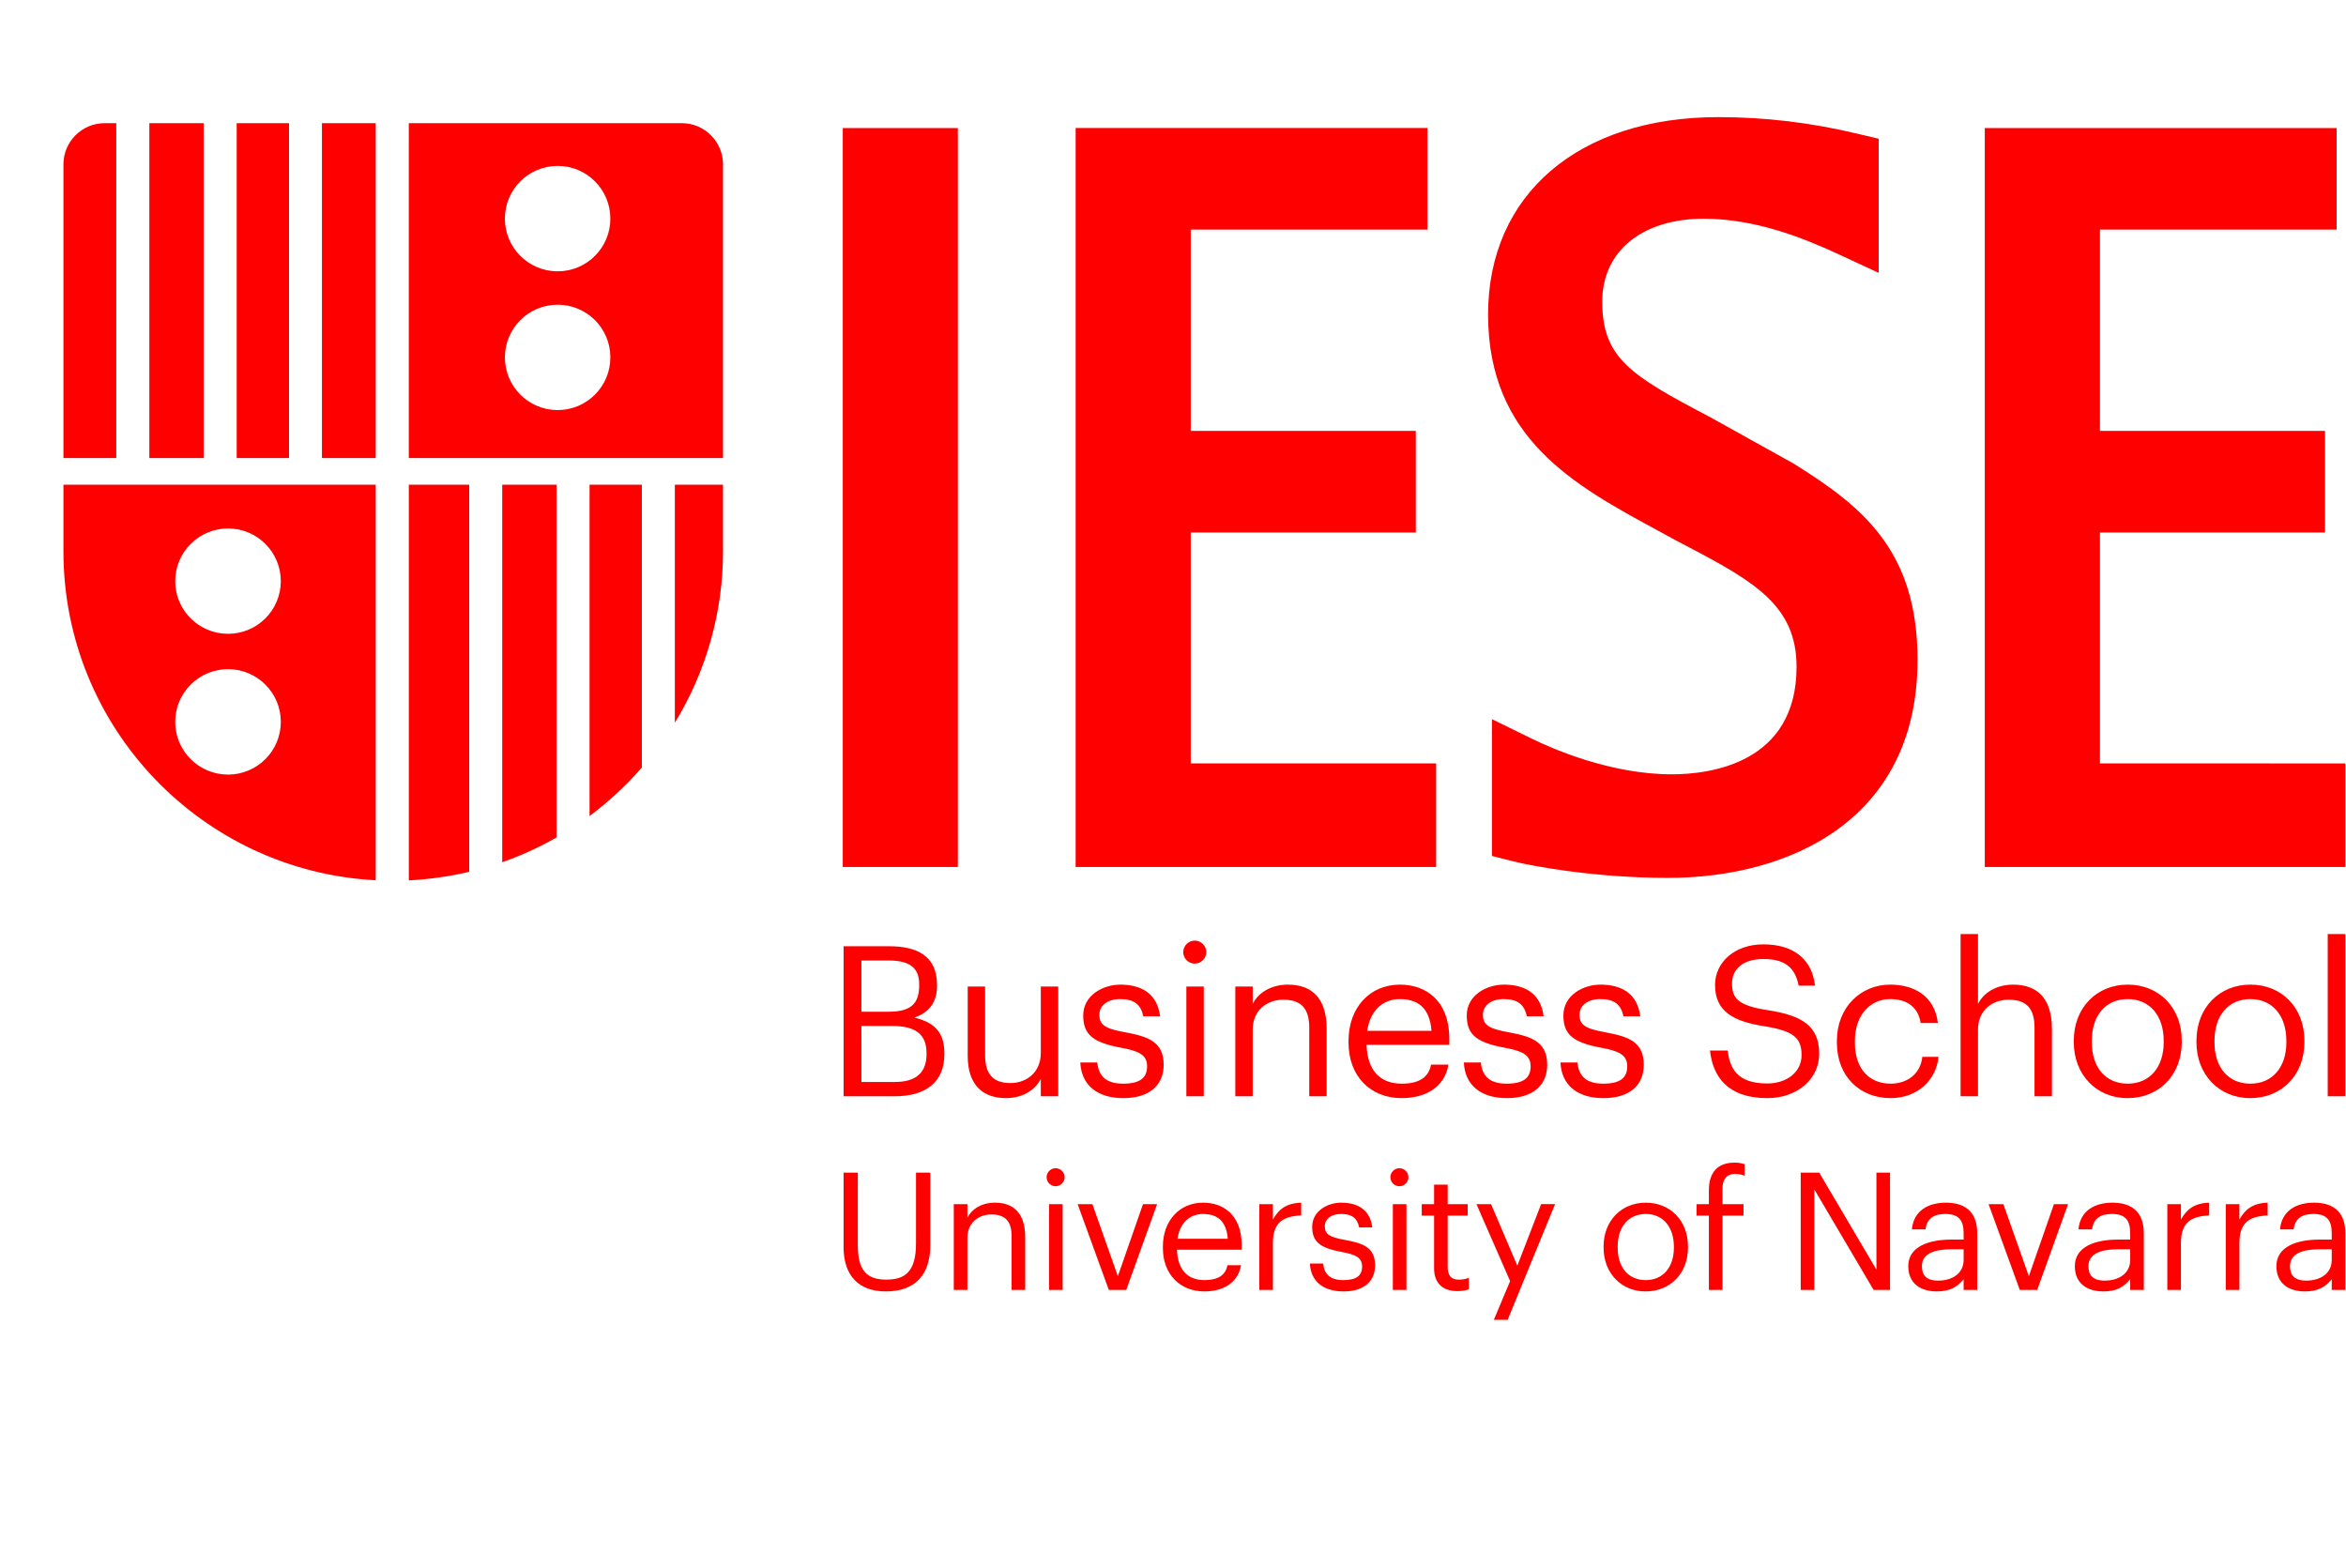 <svg width="175" height="117" xmlns="http://www.w3.org/2000/svg" xmlns:xlink="http://www.w3.org/1999/xlink" xml:space="preserve" overflow="hidden"><defs><clipPath id="clip0"><rect x="570" y="143" width="175" height="117"/></clipPath></defs><g clip-path="url(#clip0)" transform="translate(-570 -143)"><path d="M84.675 58.563 76.098 58.563 76.098 113.689 84.675 113.689ZM169.786 105.961 169.786 88.736 186.557 88.736 186.557 81.154 169.786 81.154 169.786 66.141 187.422 66.141 187.422 58.563 161.202 58.563 161.202 113.689 188.072 113.689 188.072 105.962ZM146.947 83.591 146.956 83.594 146.927 83.577Z" fill="#FF0000" transform="matrix(1.001 0 0 1 556.692 93.988)"/><path d="M146.947 83.591 146.956 83.594 146.927 83.577Z" fill="#FF0000" transform="matrix(1.001 0 0 1 556.692 93.988)"/><path d="M136.823 116.958 138.135 116.242C138.157 116.229 139.202 115.679 139.202 115.679 144.145 113.082 147.175 111.263 147.175 106.785 147.175 99.546 140.671 98.765 137.874 98.765 133.351 98.765 129.049 100.635 127.411 101.439L124.475 102.88 124.475 92.674 126.031 92.281C127.393 91.933 132.127 91.039 137.583 91.039 146.578 91.039 156.191 95.311 156.191 107.305 156.191 115.508 152.015 118.783 146.968 121.936L146.947 121.949 140.741 125.406C134.763 128.54 132.695 129.84 132.695 134.033 132.695 137.784 135.665 140.211 140.261 140.211 144.116 140.211 147.703 138.772 150.401 137.517L153.297 136.171 153.297 146.176 151.712 146.553C148.225 147.384 144.831 147.79 141.343 147.79 130.924 147.79 124.188 142.012 124.188 133.073 124.188 123.815 130.612 120.327 136.823 116.958M120.316 99.578 102.03 99.578 102.03 116.803 118.801 116.803 118.801 124.385 102.03 124.385 102.03 139.398 119.671 139.398 119.671 146.977 93.452 146.977 93.452 91.851 120.316 91.851ZM87.444 66.81C86.39 66.81 85.679 66.285 85.386 65.685L85.386 66.7 84.371 66.7 84.371 60.3 85.386 60.3 85.386 64.179C85.386 65.33 86.231 65.93 87.174 65.93 88.203 65.93 88.68 65.429 88.68 64.302L88.68 60.3 89.694 60.3 89.694 64.229C89.694 66.09 88.765 66.81 87.444 66.81M91.47 60.299 92.484 60.299 92.484 66.7 91.47 66.7ZM81.556 63.774C81.556 61.632 80.723 61.07 79.328 61.07 77.87 61.07 77.221 61.779 77.221 63.615L77.221 69.049 76.158 69.049 76.158 63.492C76.158 61.363 77.295 60.189 79.303 60.189 81.556 60.189 82.62 61.498 82.62 63.628L82.62 69.049 81.556 69.049ZM91.959 69.381C91.59 69.377 91.29 69.079 91.287 68.709 91.287 68.342 91.593 68.036 91.959 68.036 92.326 68.036 92.632 68.341 92.632 68.709 92.628 69.078 92.329 69.377 91.959 69.381M96.598 61.326 94.701 66.7 93.6 66.7 95.925 60.299 97.223 60.299 99.524 66.7 98.471 66.7ZM164.485 61.326 162.587 66.7 161.485 66.7 163.811 60.299 165.108 60.299 167.409 66.7 166.356 66.7ZM153.126 61.816 148.865 69.05 147.484 69.05 147.484 60.299 148.497 60.299 148.497 67.804 152.918 60.299 154.14 60.299 154.14 69.05 153.126 69.05ZM159.625 62.539C159.625 61.547 158.804 60.996 157.727 60.996 156.833 60.996 156.515 61.412 156.515 62.073 156.515 63.017 157.458 63.335 158.744 63.335L159.626 63.335ZM158.303 66.81C157.066 66.81 155.903 66.272 155.769 64.816L156.784 64.816C156.882 65.599 157.372 65.967 158.253 65.967 159.233 65.967 159.625 65.538 159.625 64.521L159.625 64.056 158.707 64.056C157.066 64.056 155.5 63.555 155.5 62.074 155.5 60.764 156.441 60.189 157.629 60.189 158.572 60.189 159.148 60.506 159.625 61.105L159.625 60.299 160.639 60.299 160.639 64.521C160.639 66.308 159.527 66.81 158.303 66.81M126.367 62.11 124.41 66.7 123.321 66.7 125.829 60.96 124.617 58.072 125.645 58.072 129.181 66.701 128.141 66.701ZM140.641 67.741 140.641 66.7 139.722 66.7 139.722 65.844 140.641 65.844 140.641 60.299 141.655 60.299 141.655 65.844 143.222 65.844 143.222 66.7 141.655 66.7 141.655 67.851C141.655 68.501 141.925 68.953 142.586 68.953 142.867 68.953 143.124 68.892 143.308 68.819L143.308 69.674C143.065 69.762 142.807 69.804 142.549 69.797 141.276 69.797 140.641 69.039 140.641 67.741M138.033 63.444C138.033 62 137.226 61.033 135.939 61.033 134.641 61.033 133.845 61.987 133.845 63.444L133.845 63.543C133.845 65.012 134.654 65.967 135.939 65.967 137.213 65.967 138.033 65.012 138.033 63.531ZM135.939 66.81C134.127 66.81 132.795 65.465 132.795 63.543L132.795 63.444C132.795 61.571 134.102 60.189 135.927 60.189 137.751 60.189 139.084 61.523 139.084 63.457L139.084 63.554C139.084 65.478 137.751 66.81 135.939 66.81M187.057 62.539C187.057 61.547 186.236 60.996 185.159 60.996 184.264 60.996 183.946 61.412 183.946 62.073 183.946 63.017 184.889 63.335 186.175 63.335L187.057 63.335ZM185.735 66.81C184.498 66.81 183.334 66.272 183.201 64.816L184.216 64.816C184.314 65.599 184.803 65.967 185.685 65.967 186.666 65.967 187.057 65.538 187.057 64.521L187.057 64.056 186.138 64.056C184.498 64.056 182.933 63.555 182.933 62.074 182.933 60.764 183.873 60.189 185.061 60.189 186.004 60.189 186.579 60.506 187.057 61.105L187.057 60.299 188.072 60.299 188.072 64.521C188.072 66.308 186.958 66.81 185.735 66.81M180.176 65.551 180.176 66.7 179.162 66.7 179.162 60.299 180.177 60.299 180.177 63.812C180.177 65.391 180.996 65.796 182.281 65.857L182.281 66.809C181.13 66.773 180.58 66.273 180.176 65.551M175.819 65.551 175.819 66.7 174.804 66.7 174.804 60.299 175.819 60.299 175.819 63.812C175.819 65.391 176.638 65.796 177.924 65.857L177.924 66.809C176.774 66.773 176.223 66.273 175.819 65.551M172.038 62.539C172.038 61.547 171.217 60.996 170.14 60.996 169.246 60.996 168.927 61.412 168.927 62.073 168.927 63.017 169.869 63.335 171.156 63.335L172.038 63.335ZM170.715 66.81C169.479 66.81 168.316 66.272 168.182 64.816L169.197 64.816C169.294 65.599 169.785 65.967 170.666 65.967 171.645 65.967 172.038 65.538 172.038 64.521L172.038 64.056 171.119 64.056C169.479 64.056 167.913 63.555 167.913 62.074 167.913 60.764 168.854 60.189 170.042 60.189 170.985 60.189 171.56 60.506 172.038 61.105L172.038 60.299 173.052 60.299 173.052 64.521C173.052 66.308 171.94 66.81 170.715 66.81M121.176 62 121.176 65.844 122.67 65.844 122.67 66.7 121.176 66.7 121.176 68.156 120.163 68.156 120.163 66.7 119.244 66.7 119.244 65.844 120.163 65.844 120.163 61.901C120.163 60.897 120.725 60.213 121.886 60.213 122.302 60.213 122.548 60.274 122.756 60.347L122.756 61.202C122.506 61.109 122.24 61.063 121.973 61.068 121.458 61.068 121.176 61.375 121.176 61.999M117.09 60.299 118.103 60.299 118.103 66.7 117.09 66.7ZM108.152 65.551 108.152 66.7 107.139 66.7 107.139 60.299 108.152 60.299 108.152 63.812C108.152 65.391 108.972 65.796 110.258 65.857L110.258 66.809C109.106 66.773 108.557 66.273 108.152 65.551M101.042 64.117C101.212 65.256 101.911 65.966 102.951 65.966 104.004 65.966 104.691 65.44 104.788 64.117ZM102.951 66.81C101.189 66.81 99.953 65.465 99.953 63.531L99.953 63.433C99.953 61.462 101.237 60.189 103.049 60.189 104.494 60.189 105.558 60.862 105.778 62.146L104.763 62.146C104.629 61.4 104.053 61.033 103.062 61.033 101.751 61.033 101.054 61.841 101.004 63.299L105.827 63.299 105.827 63.629C105.827 65.918 104.433 66.81 102.951 66.81M113.515 64.033C112.339 64.24 112.021 64.473 112.021 65.048 112.021 65.599 112.499 65.967 113.233 65.967 114.042 65.967 114.434 65.661 114.581 64.963L115.558 64.963C115.388 66.346 114.397 66.81 113.245 66.81 112.241 66.81 111.08 66.2 111.08 65.012 111.08 63.898 111.642 63.431 113.306 63.127 114.299 62.943 114.8 62.722 114.8 62.049 114.8 61.363 114.372 61.033 113.405 61.033 112.377 61.033 111.972 61.511 111.899 62.269L110.908 62.269C110.97 60.96 111.887 60.189 113.417 60.189 114.973 60.189 115.766 60.971 115.766 62.135 115.766 63.494 114.838 63.788 113.515 64.033M117.579 69.381C117.209 69.378 116.909 69.079 116.906 68.709 116.906 68.342 117.212 68.036 117.58 68.036 117.945 68.036 118.251 68.341 118.251 68.709 118.248 69.078 117.949 69.377 117.579 69.381M178.32 78.771 178.32 78.896C178.32 80.776 179.354 81.997 180.997 81.997 182.625 81.997 183.676 80.776 183.676 78.881L183.676 78.771C183.676 76.923 182.642 75.687 180.997 75.687 179.337 75.687 178.32 76.908 178.32 78.771M185.019 78.787 185.019 78.912C185.019 81.37 183.315 83.076 180.997 83.076 178.68 83.076 176.976 81.355 176.976 78.896L176.976 78.771C176.976 76.376 178.649 74.609 180.982 74.609 183.316 74.609 185.019 76.313 185.019 78.787M174.534 78.771C174.534 76.923 173.5 75.687 171.857 75.687 170.197 75.687 169.178 76.908 169.178 78.771L169.178 78.896C169.178 80.776 170.212 81.997 171.857 81.997 173.486 81.997 174.534 80.776 174.534 78.881ZM175.878 78.912C175.878 81.37 174.174 83.076 171.857 83.076 169.539 83.076 167.835 81.355 167.835 78.896L167.835 78.771C167.835 76.376 169.508 74.609 171.84 74.609 174.175 74.609 175.879 76.313 175.879 78.787ZM96.991 75.687C95.676 75.687 95.159 76.297 95.066 77.268L93.799 77.268C93.877 75.593 95.05 74.609 97.007 74.609 98.996 74.609 100.012 75.609 100.012 77.096 100.012 78.834 98.823 79.209 97.132 79.523 95.628 79.789 95.222 80.086 95.222 80.823 95.222 81.526 95.831 81.997 96.772 81.997 97.805 81.997 98.306 81.605 98.495 80.713L99.746 80.713C99.526 82.481 98.259 83.075 96.787 83.075 95.503 83.075 94.017 82.293 94.017 80.776 94.017 79.351 94.737 78.755 96.865 78.363 98.134 78.129 98.777 77.847 98.777 76.986 98.777 76.108 98.229 75.687 96.991 75.687M186.758 74.749 188.072 74.749 188.072 86.847 186.758 86.847ZM102.329 86.361C101.856 86.357 101.473 85.975 101.469 85.502 101.469 85.033 101.86 84.641 102.329 84.641 102.797 84.641 103.189 85.033 103.189 85.501 103.189 85.971 102.797 86.361 102.329 86.361M115.178 79.631C115.397 81.088 116.289 81.997 117.621 81.997 118.969 81.997 119.845 81.323 119.97 79.631ZM121.298 79.007C121.298 81.934 119.515 83.075 117.621 83.075 115.366 83.075 113.787 81.354 113.787 78.881L113.787 78.756C113.787 76.234 115.429 74.609 117.746 74.609 119.594 74.609 120.955 75.468 121.236 77.111L119.938 77.111C119.766 76.156 119.03 75.687 117.762 75.687 116.086 75.687 115.194 76.72 115.131 78.584L121.298 78.584ZM101.703 74.749 103.001 74.749 103.001 82.933 101.703 82.933ZM82.341 77.895C82.341 76.532 81.59 75.812 79.961 75.812L77.487 75.812 77.487 79.993 79.773 79.993C81.574 79.993 82.34 79.335 82.34 77.957ZM77.487 84.877 79.492 84.877C81.057 84.877 81.794 84.361 81.794 83.091L81.794 83.028C81.794 81.651 81.167 81.055 79.523 81.055L77.487 81.055ZM81.433 80.618C82.716 81.055 83.122 81.963 83.122 82.982L83.122 83.045C83.122 85.252 81.606 85.94 79.523 85.94L76.159 85.94 76.159 74.749 79.993 74.749C82.232 74.749 83.67 75.764 83.67 77.879L83.67 77.941C83.67 79.398 83.06 80.228 81.433 80.618M148.862 77.909C148.862 80.023 147.549 80.774 145.06 81.166 142.774 81.511 142.367 82.074 142.367 83.171 142.367 84.219 143.164 84.986 144.699 84.986 146.249 84.986 147.063 84.407 147.331 82.998L148.549 82.998C148.331 84.986 146.938 86.08 144.699 86.08 142.586 86.08 141.101 84.767 141.101 83.045 141.101 81.056 142.492 80.32 144.841 79.96 146.97 79.616 147.549 79.083 147.549 77.816 147.549 76.547 146.437 75.702 144.997 75.702 142.743 75.702 142.21 76.829 142.038 78.16L140.724 78.16C140.929 76.25 142.007 74.609 144.997 74.609 147.22 74.609 148.862 76.031 148.862 77.909M135.791 77.096C135.791 78.833 134.604 79.209 132.913 79.523 131.409 79.789 131.002 80.086 131.002 80.823 131.002 81.526 131.613 81.997 132.552 81.997 133.586 81.997 134.087 81.606 134.275 80.712L135.527 80.712C135.308 82.481 134.04 83.076 132.568 83.076 131.284 83.076 129.799 82.293 129.799 80.775 129.799 79.35 130.518 78.755 132.647 78.363 133.916 78.129 134.557 77.847 134.557 76.986 134.557 76.109 134.009 75.687 132.772 75.687 131.456 75.687 130.94 76.297 130.846 77.268L129.58 77.268C129.659 75.593 130.83 74.609 132.787 74.609 134.776 74.609 135.791 75.609 135.791 77.096M112.158 74.749 112.158 79.774C112.158 82.153 110.969 83.075 109.278 83.075 107.932 83.075 107.023 82.403 106.646 81.637L106.646 82.933 105.351 82.933 105.351 74.749 106.647 74.749 106.647 79.711C106.647 81.182 107.727 81.95 108.934 81.95 110.249 81.95 110.86 81.308 110.86 79.868L110.86 74.749ZM128.593 77.096C128.593 78.833 127.404 79.209 125.713 79.523 124.209 79.789 123.803 80.086 123.803 80.823 123.803 81.526 124.412 81.997 125.352 81.997 126.386 81.997 126.887 81.606 127.075 80.712L128.327 80.712C128.108 82.481 126.84 83.076 125.368 83.076 124.084 83.076 122.598 82.293 122.598 80.775 122.598 79.35 123.318 78.755 125.447 78.363 126.715 78.129 127.358 77.847 127.358 76.986 127.358 76.109 126.81 75.687 125.572 75.687 124.257 75.687 123.74 76.297 123.647 77.268L122.381 77.268C122.458 75.593 123.63 74.609 125.588 74.609 127.577 74.609 128.593 75.609 128.593 77.096M164.908 79.867 164.908 74.749 166.206 74.749 166.206 79.773C166.206 82.152 165.016 83.075 163.326 83.075 161.98 83.075 161.071 82.402 160.696 81.636L160.696 86.847 159.398 86.847 159.398 74.749 160.696 74.749 160.696 79.71C160.696 81.182 161.776 81.95 162.982 81.95 164.297 81.95 164.908 81.307 164.908 79.867M92.154 74.749 92.154 82.933 90.856 82.933 90.856 77.973C90.856 76.5 89.76 75.733 88.601 75.733 87.317 75.733 86.707 76.375 86.707 77.816L86.707 82.933 85.409 82.933 85.409 77.753C85.409 75.498 86.629 74.609 88.256 74.609 89.572 74.609 90.48 75.28 90.856 76.046L90.856 74.749ZM157.752 77.69 156.548 77.69C156.407 76.36 155.359 75.687 154.2 75.687 152.619 75.687 151.523 76.751 151.523 78.755L151.523 78.882C151.523 80.807 152.666 81.997 154.152 81.997 155.28 81.997 156.219 81.512 156.423 80.212L157.707 80.212C157.456 82.293 155.859 83.076 154.152 83.076 151.963 83.076 150.18 81.386 150.18 78.882L150.18 78.756C150.18 76.22 151.899 74.609 154.184 74.609 156.156 74.609 157.581 75.922 157.753 77.69M50.72 92.205C52.124 92.698 53.479 93.318 54.77 94.057L54.77 120.369 50.72 120.369ZM57.229 95.654C58.653 96.716 59.96 97.928 61.125 99.269L61.125 120.369 57.229 120.369ZM43.76 90.853C45.299 90.93 46.803 91.15 48.262 91.491L48.262 120.369 43.76 120.369ZM63.584 102.61C65.936 106.461 67.179 110.888 67.174 115.402L67.174 120.369 63.584 120.369ZM37.286 147.339 41.295 147.339 41.295 122.358 37.286 122.358ZM30.932 147.339 34.834 147.339 34.834 122.358 30.932 122.358ZM24.423 147.339 28.473 147.339 28.473 122.358 24.423 122.358ZM21.959 147.339 21.093 147.339C19.395 147.336 18.02 145.959 18.022 144.261L18.022 122.358 21.959 122.358ZM30.289 109.246C28.116 109.246 26.351 111.006 26.351 113.173 26.351 115.343 28.116 117.105 30.289 117.105 32.462 117.105 34.221 115.343 34.221 113.173 34.219 111.003 32.459 109.244 30.289 109.246M30.289 98.744C28.115 98.744 26.353 100.505 26.351 102.679 26.351 104.849 28.116 106.609 30.289 106.609 32.462 106.609 34.221 104.849 34.221 102.679 34.222 100.506 32.462 98.745 30.289 98.744 30.289 98.744 30.289 98.744 30.289 98.744M18.022 120.369 18.022 115.402C18.022 102.268 28.33 91.537 41.295 90.861L41.295 120.369ZM54.851 136.287C52.681 136.285 50.92 138.044 50.919 140.215 50.919 140.215 50.919 140.216 50.919 140.217 50.919 142.391 52.678 144.151 54.851 144.151 57.024 144.151 58.778 142.391 58.778 140.217 58.78 138.048 57.024 136.289 54.856 136.287 54.854 136.287 54.853 136.287 54.851 136.287M54.851 125.936C52.68 125.936 50.92 127.696 50.92 129.867 50.92 132.038 52.68 133.797 54.851 133.797 57.02 133.798 58.778 132.041 58.778 129.872 58.778 129.87 58.778 129.867 58.778 129.865 58.78 127.697 57.024 125.938 54.856 125.936 54.855 125.936 54.853 125.936 54.851 125.936M64.103 147.339 43.758 147.339 43.758 122.358 67.174 122.358 67.174 144.261C67.174 145.962 65.796 147.339 64.102 147.339" fill="#FF0000" transform="matrix(1.001 0 0 -1 556.692 299.527)"/></g></svg>